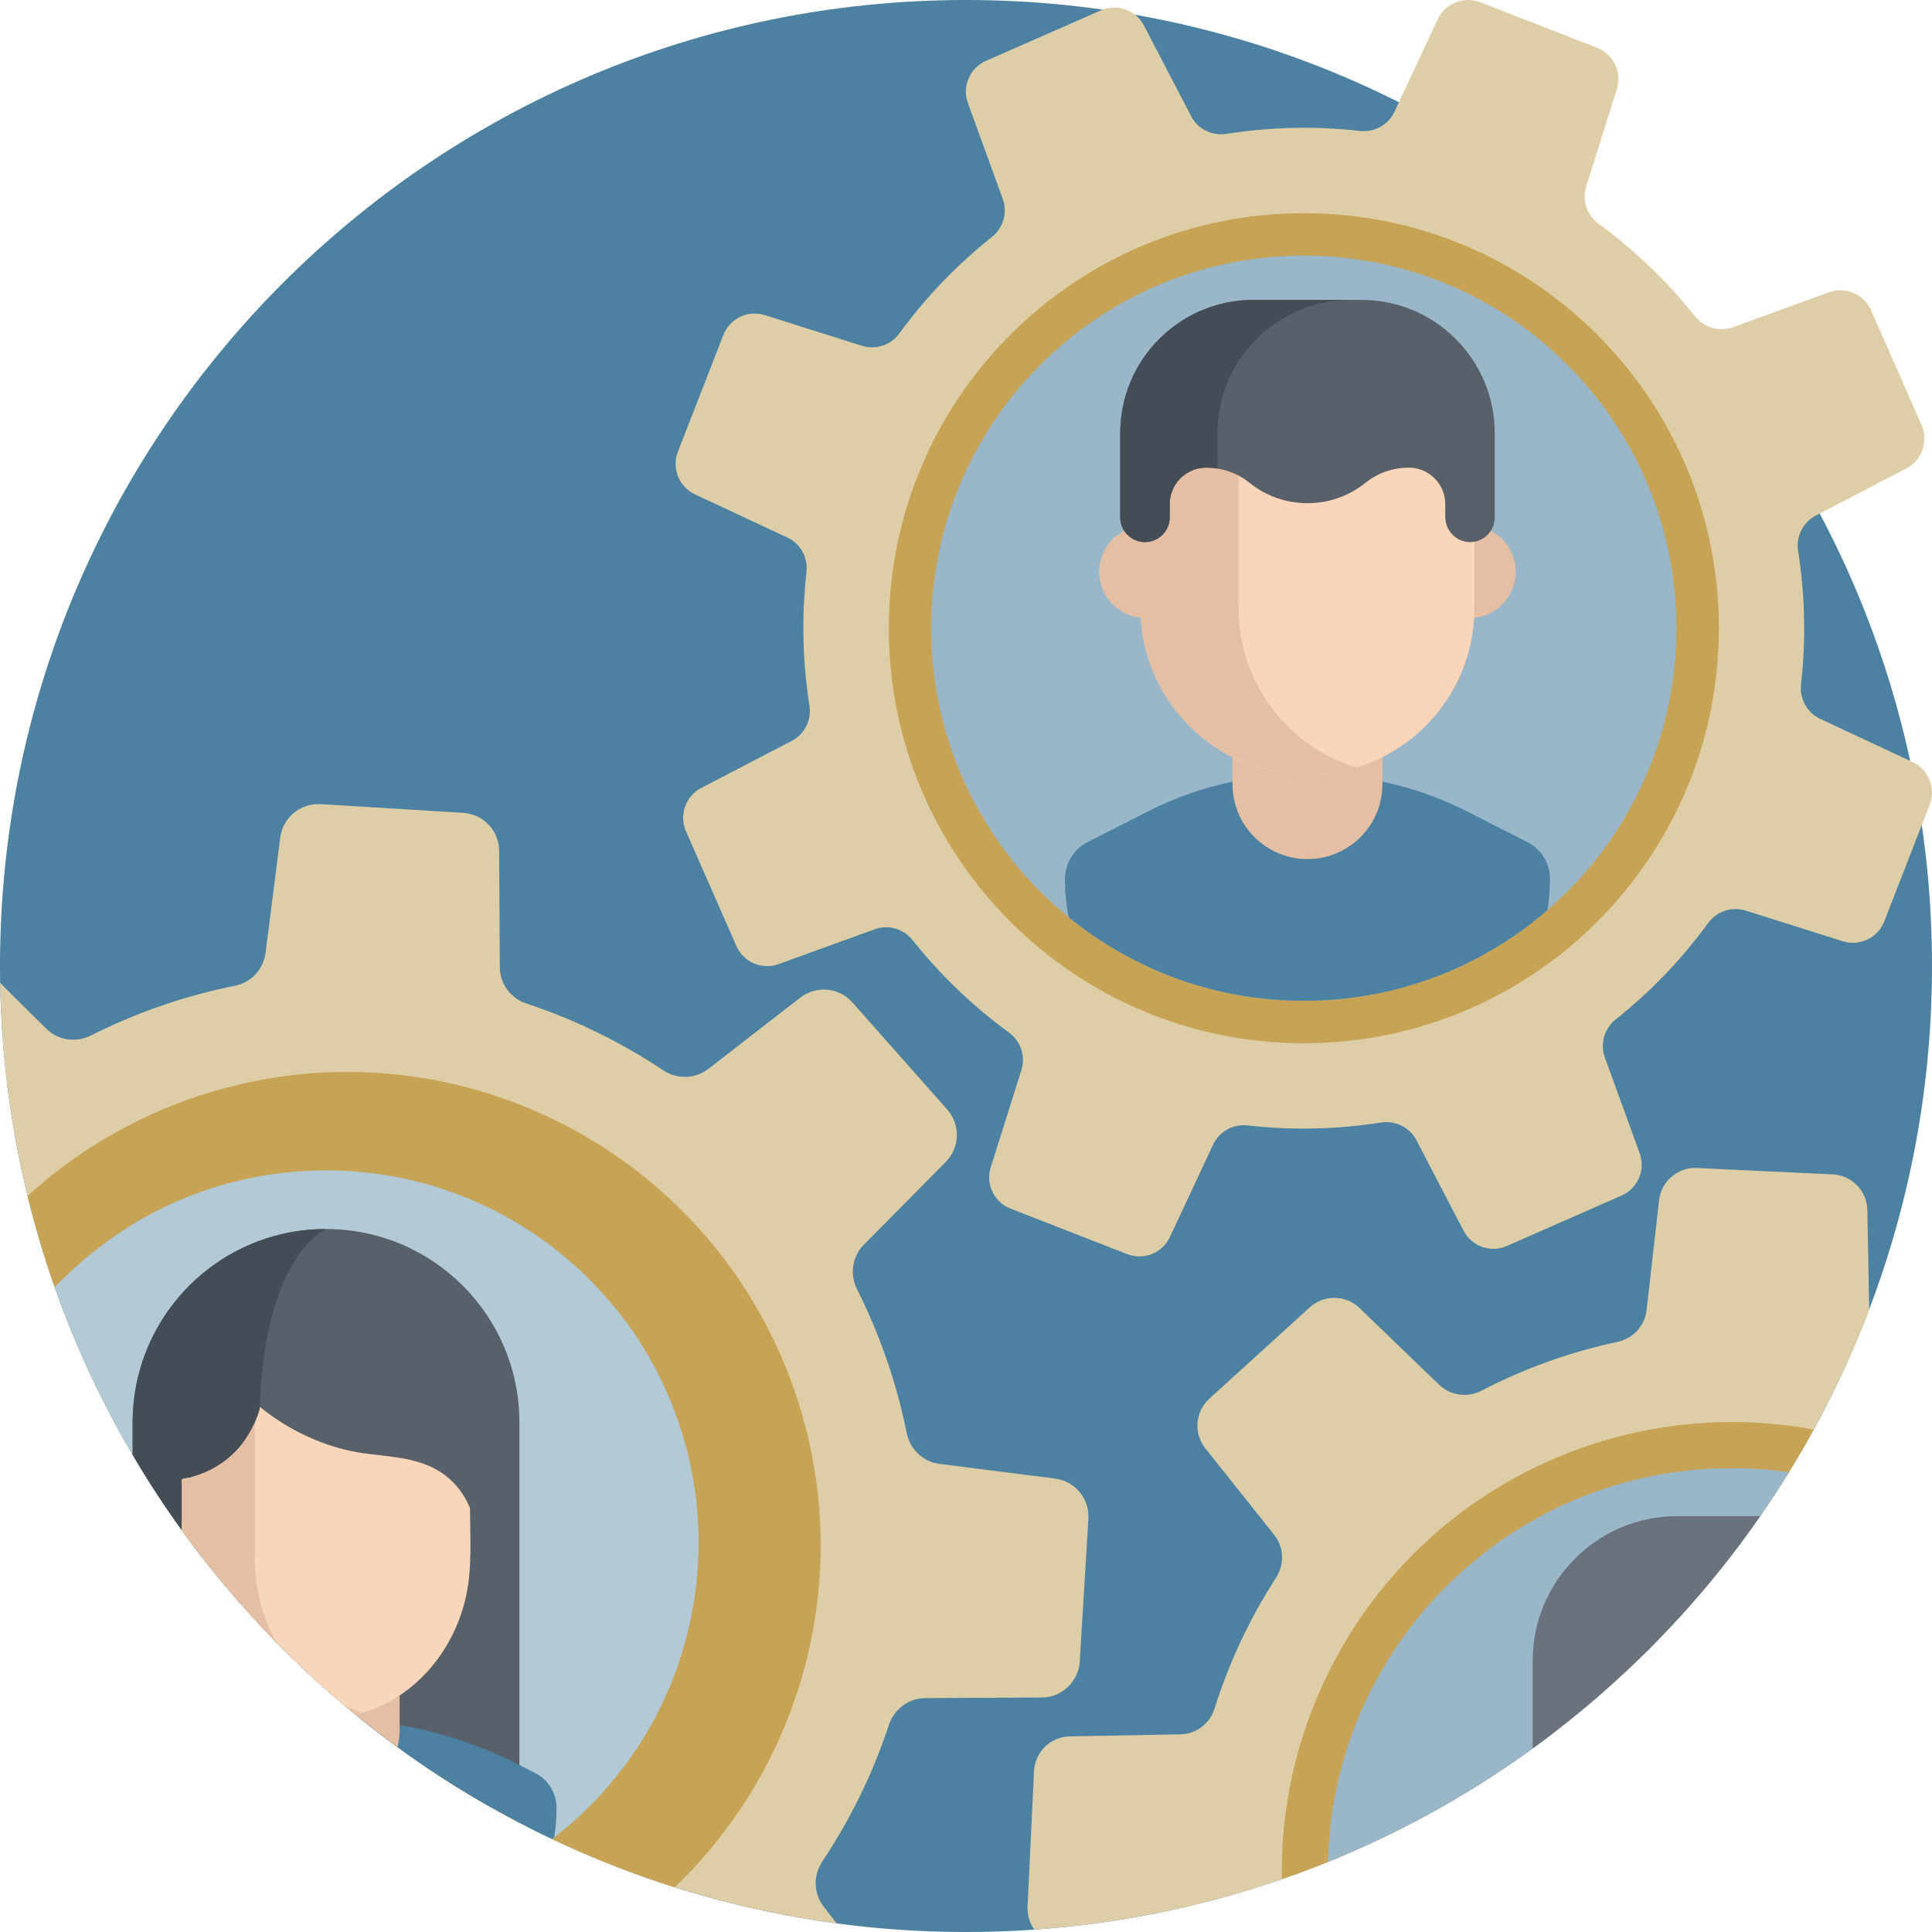 <svg width="160" height="160" viewBox="0 0 160 160" fill="none" xmlns="http://www.w3.org/2000/svg">
<path d="M80 160C124.183 160 160 124.183 160 80.001C160 35.818 124.183 0 80 0C35.817 0 0 35.818 0 80.001C0 124.183 35.817 160 80 160Z" fill="#4C81A1"/>
<path d="M158.394 63.109L150.739 59.532C149.647 59.023 149.02 57.87 149.155 56.673C149.577 52.952 149.481 49.24 148.911 45.628C148.724 44.44 149.303 43.256 150.373 42.699L157.872 38.795C159.173 38.116 159.726 36.545 159.134 35.205L154.96 25.704C154.368 24.364 152.836 23.706 151.461 24.207L143.514 27.097C142.378 27.506 141.121 27.136 140.368 26.187C138.092 23.328 135.42 20.747 132.395 18.541C131.421 17.831 130.998 16.591 131.36 15.442L133.897 7.387C134.341 5.985 133.618 4.484 132.252 3.953L122.591 0.189C121.224 -0.342 119.679 0.281 119.057 1.608L117.834 4.228L115.48 9.259C114.971 10.351 113.817 10.977 112.621 10.843C108.9 10.42 105.192 10.516 101.58 11.086C100.387 11.273 99.204 10.699 98.647 9.628L94.743 2.126C94.068 0.825 92.497 0.272 91.153 0.864L84.259 3.897L81.657 5.037C80.312 5.629 79.659 7.161 80.159 8.536L83.045 16.487C83.458 17.619 83.084 18.881 82.135 19.634C79.276 21.905 76.695 24.578 74.489 27.602C73.78 28.577 72.539 28.999 71.391 28.638L63.335 26.096C61.938 25.657 60.437 26.375 59.906 27.741L56.141 37.407C55.61 38.773 56.228 40.318 57.555 40.941L65.211 44.518C66.299 45.027 66.925 46.18 66.79 47.377C66.373 51.098 66.464 54.81 67.034 58.422C67.225 59.615 66.647 60.794 65.576 61.351L58.078 65.255C56.776 65.93 56.224 67.501 56.811 68.845L60.985 78.346C61.577 79.686 63.104 80.339 64.484 79.843L72.435 76.958C73.571 76.544 74.828 76.918 75.581 77.863C77.857 80.722 80.525 83.298 83.55 85.505C84.524 86.215 84.951 87.459 84.59 88.608L82.049 96.668C81.605 98.065 82.327 99.566 83.694 100.097L93.355 103.862C94.721 104.393 96.266 103.774 96.888 102.443L100.466 94.788C100.975 93.696 102.128 93.069 103.325 93.204C107.046 93.626 110.758 93.53 114.37 92.965C115.563 92.777 116.742 93.356 117.299 94.422L121.203 101.921C121.882 103.222 123.453 103.775 124.793 103.187L134.293 99.009C135.634 98.422 136.291 96.89 135.791 95.51L132.905 87.568C132.492 86.433 132.866 85.175 133.81 84.422C136.669 82.146 139.25 79.474 141.457 76.445C142.166 75.474 143.406 75.048 144.555 75.409L152.615 77.95C154.016 78.394 155.513 77.672 156.048 76.305L159.808 66.644C160.343 65.272 159.721 63.727 158.394 63.109ZM124.44 59.445C120.676 67.826 111.028 72.065 102.31 69.171C92.127 65.794 87.118 54.396 91.509 44.609C95.269 36.227 104.926 31.984 113.643 34.878C123.827 38.264 128.831 49.662 124.44 59.445Z" fill="#DECEA7"/>
<path d="M107.977 17.654C88.994 17.654 73.606 33.042 73.606 52.025C73.606 71.008 88.994 86.397 107.977 86.397C126.96 86.397 142.349 71.008 142.349 52.025C142.349 33.042 126.96 17.654 107.977 17.654ZM124.44 59.445C120.676 67.827 111.028 72.066 102.31 69.171C92.127 65.794 87.118 54.396 91.509 44.609C95.269 36.228 104.926 31.984 113.643 34.878C123.827 38.264 128.831 49.662 124.44 59.445Z" fill="#C7A355"/>
<path d="M87.367 122.448L77.806 121.234C76.445 121.061 75.361 120.026 75.089 118.68C74.25 114.491 72.852 110.494 70.975 106.768C70.358 105.544 70.573 104.055 71.543 103.079L78.325 96.225C79.501 95.033 79.553 93.136 78.443 91.885L70.6 83.023C69.489 81.772 67.599 81.593 66.28 82.618L58.655 88.525C57.565 89.364 56.069 89.403 54.92 88.633C51.452 86.321 47.651 84.45 43.596 83.108C42.293 82.677 41.401 81.478 41.392 80.104L41.339 70.471C41.333 68.796 40.027 67.418 38.355 67.317L26.551 66.595C24.882 66.498 23.423 67.709 23.207 69.368L22.792 72.639L21.989 78.925C21.82 80.287 20.784 81.371 19.436 81.642C15.25 82.481 11.256 83.875 7.531 85.756C6.303 86.374 4.817 86.161 3.837 85.195L0.014 81.407C0.118 87.477 0.899 93.381 2.283 99.049C4.017 106.145 6.698 112.875 10.185 119.088C13.565 112.084 20.804 107.307 28.928 107.389C41.166 107.516 50.574 118.148 49.215 130.305C48.357 137.982 43.24 144.329 36.412 147.092C42.398 150.987 48.935 154.105 55.88 156.297C60.203 157.665 64.687 158.674 69.291 159.288L68.213 157.897C67.368 156.806 67.335 155.31 68.099 154.164C70.411 150.693 72.282 146.893 73.621 142.834C74.055 141.534 75.253 140.636 76.625 140.63L86.264 140.581C87.942 140.574 89.317 139.268 89.421 137.596L90.136 125.792C90.24 124.117 89.026 122.658 87.367 122.448Z" fill="#DECEA7"/>
<path d="M66.078 116.003C59.462 95.389 37.385 84.039 16.768 90.657C11.211 92.44 6.323 95.35 2.283 99.049C4.017 106.145 6.698 112.875 10.185 119.088C13.565 112.084 20.804 107.307 28.928 107.389C41.167 107.516 50.574 118.148 49.216 130.305C48.357 137.981 43.24 144.329 36.413 147.091C42.398 150.987 48.935 154.105 55.88 156.296C66.352 146.249 70.812 130.752 66.078 116.003Z" fill="#C7A355"/>
<path d="M138.833 52.025C138.833 61.346 134.699 69.705 128.164 75.363C122.753 80.05 115.696 82.882 107.975 82.882C100.591 82.882 93.815 80.288 88.502 75.962C81.554 70.304 77.118 61.683 77.118 52.025C77.118 34.984 90.934 21.168 107.975 21.168C125.017 21.168 138.833 34.983 138.833 52.025Z" fill="#99B7C9"/>
<path d="M128.363 72.785C128.363 73.662 128.295 74.523 128.164 75.364C122.753 80.05 115.696 82.882 107.976 82.882C100.592 82.882 93.815 80.288 88.502 75.963C88.3 74.933 88.196 73.873 88.196 72.785C88.196 72.141 88.377 71.526 88.704 70.998C89.028 70.469 89.495 70.03 90.069 69.739L95.122 67.173C97.322 66.055 99.662 65.236 102.07 64.735C102.782 64.585 103.497 64.466 104.221 64.374L106.585 64.069L108.281 63.852L109.506 64.011L109.961 64.069L109.973 64.072L112.338 64.374C113.062 64.466 113.777 64.585 114.489 64.735C116.899 65.236 119.237 66.055 121.437 67.173L126.493 69.739C127.638 70.32 128.363 71.499 128.363 72.785Z" fill="#4C81A1"/>
<path d="M114.489 58.263V64.934C114.489 68.363 111.709 71.144 108.279 71.144C104.85 71.144 102.069 68.363 102.069 64.934V58.263H114.489Z" fill="#E5BFA3"/>
<path d="M94.873 51.188C96.993 51.188 98.711 49.47 98.711 47.35C98.711 45.23 96.993 43.512 94.873 43.512C92.754 43.512 91.035 45.23 91.035 47.35C91.035 49.47 92.754 51.188 94.873 51.188Z" fill="#E5BFA3"/>
<path d="M121.688 51.188C123.807 51.188 125.526 49.47 125.526 47.35C125.526 45.231 123.807 43.512 121.688 43.512C119.568 43.512 117.85 45.231 117.85 47.35C117.85 49.47 119.568 51.188 121.688 51.188Z" fill="#E5BFA3"/>
<path d="M122.107 36.394L94.454 34.922V50.347C94.454 57.983 100.644 64.173 108.281 64.173C115.917 64.173 122.107 57.983 122.107 50.347V36.394Z" fill="#F9D6B9"/>
<path d="M102.57 50.347V35.354L94.453 34.922V50.347C94.453 57.983 100.643 64.173 108.28 64.173C109.692 64.173 111.055 63.961 112.338 63.567C106.683 61.833 102.57 56.571 102.57 50.347Z" fill="#E5BFA3"/>
<path d="M123.789 35.877V42.843C123.789 43.409 123.56 43.922 123.189 44.292C122.807 44.675 122.276 44.906 121.692 44.893C120.571 44.868 119.689 43.923 119.689 42.801V41.748C119.689 40.914 119.351 40.16 118.804 39.613C118.257 39.066 117.503 38.728 116.669 38.728C115.367 38.728 114.101 39.165 113.087 39.981C111.772 41.039 110.1 41.672 108.28 41.672C106.46 41.672 104.788 41.039 103.473 39.981C103.299 39.841 103.118 39.712 102.93 39.595C102.928 39.593 102.925 39.592 102.923 39.59C102.565 39.367 102.186 39.186 101.79 39.048C101.183 38.837 100.541 38.728 99.89 38.728C98.223 38.728 96.872 40.081 96.872 41.749V42.842C96.872 43.408 96.642 43.921 96.271 44.292C95.9 44.663 95.388 44.892 94.821 44.892C93.689 44.892 92.772 43.975 92.772 42.842V35.877C92.772 29.778 97.715 24.834 103.814 24.834H112.746C118.845 24.834 123.789 29.779 123.789 35.877Z" fill="#586069"/>
<path d="M111.87 24.835C105.771 24.835 100.827 29.779 100.827 35.878V38.807C100.52 38.755 100.207 38.729 99.89 38.729C98.225 38.729 96.873 40.081 96.873 41.749V42.843C96.873 43.408 96.644 43.921 96.272 44.293C95.9 44.662 95.39 44.894 94.822 44.894C93.689 44.894 92.772 43.976 92.772 42.843V35.878C92.772 29.778 97.715 24.835 103.815 24.835H111.87V24.835Z" fill="#444D56"/>
<path d="M154.646 100.215C154.62 98.625 153.363 97.332 151.772 97.257L143.615 96.875L140.54 96.724C138.949 96.653 137.575 97.822 137.398 99.399L136.363 108.509C136.216 109.809 135.243 110.853 133.96 111.125C130.088 111.951 126.293 113.299 122.695 115.17C121.536 115.774 120.128 115.585 119.185 114.681L112.592 108.326C111.449 107.226 109.644 107.2 108.471 108.267L100.151 115.833C98.979 116.904 98.832 118.703 99.821 119.947L105.526 127.115C106.335 128.134 106.388 129.554 105.679 130.651C103.478 134.06 101.774 137.707 100.585 141.489C100.197 142.739 99.064 143.605 97.758 143.631L88.595 143.801C87.005 143.827 85.712 145.087 85.634 146.674L85.098 157.91C85.066 158.612 85.278 159.268 85.656 159.801C92.788 159.304 99.661 157.871 106.156 155.627C107.443 155.18 108.716 154.703 109.973 154.194C115.89 151.804 121.454 148.725 126.568 145.058C126.685 144.859 126.806 144.659 126.933 144.463C127.469 143.627 128.076 142.824 128.755 142.063C129.435 141.293 130.186 140.568 131.009 139.892C132.573 138.609 134.287 137.606 136.09 136.888C136.09 136.885 136.093 136.885 136.093 136.885C136.178 136.852 136.266 136.816 136.351 136.787C139.822 133.342 142.976 129.587 145.768 125.561C146.594 124.372 147.388 123.157 148.148 121.923C148.863 120.764 149.549 119.588 150.202 118.39C151.952 115.2 153.49 111.879 154.8 108.444L154.646 100.215Z" fill="#DECEA7"/>
<path d="M110.051 138.452C107.305 143.977 106.058 149.855 106.156 155.628C107.442 155.18 108.716 154.704 109.973 154.194C115.89 151.804 121.454 148.725 126.567 145.058C126.685 144.859 126.806 144.66 126.933 144.464C127.469 143.628 128.076 142.825 128.755 142.064C129.434 141.293 130.185 140.568 131.008 139.892C132.572 138.609 134.287 137.606 136.089 136.888C136.089 136.885 136.092 136.885 136.092 136.885C136.177 136.852 136.265 136.816 136.35 136.787C139.821 133.342 142.976 129.587 145.768 125.561C146.594 124.372 147.387 123.158 148.148 121.923C148.863 120.764 149.549 119.589 150.202 118.39C134.25 115.428 117.63 123.203 110.051 138.452Z" fill="#C7A355"/>
<path d="M137.555 136.966L136.239 136.895L137.555 136.963V136.966Z" fill="#5C5E70"/>
<path d="M136.35 136.787C136.314 136.823 136.278 136.859 136.239 136.895C133.885 139.223 131.383 141.407 128.755 143.432C128.154 143.893 127.547 144.35 126.933 144.794C126.812 144.882 126.688 144.97 126.567 145.058C121.454 148.725 115.89 151.804 109.973 154.194C110.42 136.111 125.222 121.587 143.413 121.587C145.019 121.587 146.6 121.701 148.147 121.923C147.386 123.158 146.593 124.372 145.767 125.561C142.975 129.587 139.821 133.342 136.35 136.787Z" fill="#99B7C9"/>
<path d="M136.239 136.895C133.885 139.223 131.383 141.407 128.755 143.432V136.497L136.089 136.888L136.239 136.895Z" fill="#F9D6B9"/>
<path d="M136.092 136.885L136.239 136.894C133.885 139.222 131.383 141.407 128.755 143.432V136.496L136.092 136.885Z" fill="#E5BFA3"/>
<path d="M137.555 136.963V136.966L136.239 136.895L137.555 136.963Z" fill="#E5BFA3"/>
<path d="M136.239 136.895L137.555 136.963V136.966L136.239 136.895Z" fill="#C98847"/>
<path d="M136.351 136.787C136.315 136.823 136.279 136.859 136.24 136.895C133.885 139.223 131.384 141.407 128.756 143.432C128.155 143.893 127.548 144.35 126.934 144.794V137.532C126.934 130.923 132.292 125.561 138.904 125.561H145.768C142.976 129.587 139.822 133.342 136.351 136.787Z" fill="#6A737D"/>
<path d="M57.856 127.781C57.856 133.331 56.347 138.835 53.495 143.599C52.041 146.028 50.252 148.258 48.195 150.203C47.647 150.722 47.078 151.221 46.493 151.698C46.358 151.808 46.222 151.917 46.085 152.026C46.008 152.086 45.815 152.292 45.725 152.303C45.613 152.317 45.381 152.138 45.274 152.087C45.049 151.978 44.824 151.869 44.6 151.758C43.185 151.059 41.795 150.312 40.422 149.533C34.983 146.45 29.917 142.693 25.353 138.423C20.779 134.144 16.746 129.334 13.267 124.13C9.819 118.972 7.006 113.37 4.873 107.547C4.81 107.374 4.747 107.2 4.684 107.027C4.651 106.935 4.598 106.833 4.581 106.737C4.546 106.532 4.538 106.677 4.609 106.548C4.75 106.291 5.1 106.04 5.308 105.834C5.759 105.388 6.223 104.956 6.7 104.539C7.68 103.682 8.715 102.886 9.795 102.159C11.92 100.729 14.223 99.565 16.636 98.705C21.538 96.958 26.871 96.492 32.005 97.329C36.412 98.048 40.642 99.739 44.334 102.25C47.96 104.716 51.048 107.955 53.337 111.695C55.695 115.548 57.184 119.912 57.673 124.402C57.795 125.524 57.856 126.652 57.856 127.781Z" fill="#B2C9D6"/>
<path d="M43.015 117.795V149.296L40.527 148.12V149.593C40.177 149.397 39.831 149.195 39.485 148.992C39.237 148.848 38.992 148.701 38.747 148.551C38.114 148.172 37.49 147.784 36.87 147.385C36.716 147.288 36.566 147.19 36.413 147.092C36.35 147.053 36.288 147.01 36.226 146.968C35.929 146.775 35.639 146.582 35.345 146.38C35.175 146.269 35.008 146.155 34.839 146.037C34.581 145.864 34.326 145.685 34.071 145.505C33.686 145.237 33.307 144.966 32.928 144.689C32.487 144.369 32.047 144.042 31.612 143.709C31.495 143.621 31.38 143.529 31.263 143.441C30.835 143.115 30.414 142.781 29.992 142.442C29.891 142.364 29.794 142.285 29.692 142.204C29.604 142.132 29.512 142.057 29.424 141.981H29.421C29.32 141.9 29.219 141.818 29.117 141.733C29.085 141.71 29.055 141.684 29.026 141.658C27.38 140.293 25.794 138.873 24.262 137.384C24.236 137.361 24.213 137.335 24.187 137.309C23.746 136.881 23.308 136.444 22.878 136.003C22.636 135.758 22.394 135.51 22.159 135.261C21.944 135.036 21.728 134.808 21.516 134.579C21.385 134.442 21.258 134.305 21.131 134.164C20.732 133.733 20.337 133.299 19.952 132.858C19.759 132.642 19.57 132.424 19.38 132.205C19.38 132.202 19.374 132.195 19.371 132.192C19.148 131.934 18.927 131.673 18.708 131.411C18.427 131.078 18.153 130.742 17.882 130.406C17.718 130.207 17.558 130.007 17.398 129.808C17.196 129.557 17 129.305 16.801 129.051C16.602 128.796 16.406 128.541 16.213 128.283C16.021 128.029 15.825 127.77 15.635 127.513C15.59 127.45 15.544 127.385 15.495 127.323C15.351 127.127 15.211 126.931 15.067 126.732C14.702 126.23 14.346 125.72 13.993 125.207L13.944 125.139C13.434 124.395 12.935 123.637 12.448 122.873C11.945 122.082 11.459 121.286 10.985 120.479V117.795C10.985 114.23 12.151 110.938 14.12 108.277C16.092 105.615 18.868 103.585 22.087 102.549C23.635 102.05 25.284 101.782 26.998 101.782H27.002C35.844 101.783 43.015 108.953 43.015 117.795Z" fill="#586069"/>
<path d="M46.09 149.73C46.09 150.56 46.025 151.373 45.901 152.169C45.842 152.215 45.783 152.261 45.725 152.303C43.955 151.464 42.221 150.559 40.526 149.593C39.129 148.803 37.757 147.967 36.412 147.092C35.23 146.321 34.068 145.521 32.928 144.688C31.932 143.963 30.952 143.216 29.992 142.442C31.034 142.53 32.069 142.667 33.094 142.847C33.793 142.968 34.492 143.115 35.181 143.278C37.852 143.918 40.448 144.868 42.913 146.122L43.014 146.171L44.314 146.831C45.405 147.383 46.09 148.506 46.09 149.73Z" fill="#4C81A1"/>
<path d="M33.095 137.309V143.304C33.095 143.781 33.04 144.244 32.929 144.688C32.707 144.525 32.485 144.362 32.263 144.199C31.926 143.951 31.593 143.696 31.263 143.441C30.836 143.115 30.414 142.782 29.993 142.442C29.892 142.364 29.794 142.285 29.693 142.204C29.605 142.132 29.513 142.057 29.425 141.982H29.422C29.321 141.9 29.219 141.818 29.118 141.733C29.086 141.711 29.056 141.684 29.027 141.658C27.381 140.293 25.794 138.873 24.262 137.384C24.236 137.361 24.213 137.335 24.188 137.309H33.095V137.309Z" fill="#E5BFA3"/>
<path d="M27.002 101.783C27.002 101.783 21.934 103.905 21.519 116.509C21.337 122.044 19.453 126.527 17.398 129.809C16.595 128.803 15.818 127.778 15.067 126.733C13.611 124.718 12.249 122.632 10.985 120.48V117.796C10.985 114.23 12.151 110.938 14.12 108.277C16.092 105.616 18.868 103.585 22.087 102.55C23.635 102.05 25.284 101.782 26.998 101.782H27.002V101.783Z" fill="#444D56"/>
<path d="M38.61 132.127C37.677 136.512 34.555 140.45 30.186 141.783C29.99 141.841 29.628 142.008 29.432 141.978C29.425 141.978 29.415 141.975 29.409 141.975C27.629 140.516 25.912 138.988 24.262 137.384C23.782 136.918 23.306 136.444 22.839 135.964L22.836 135.961C22.633 135.713 22.382 135.494 22.16 135.262C21.944 135.037 21.729 134.808 21.517 134.58C21.321 134.374 21.128 134.165 20.935 133.956C20.916 133.933 20.896 133.913 20.877 133.891C20.854 133.864 20.831 133.842 20.808 133.816C20.426 133.398 20.051 132.973 19.678 132.549C19.14 131.932 18.614 131.308 18.098 130.674C17.87 130.4 17.644 130.123 17.422 129.842C17.151 129.502 16.884 129.163 16.619 128.817C16.423 128.565 16.231 128.31 16.038 128.056C15.858 127.811 15.675 127.569 15.496 127.324C15.381 127.164 15.149 126.945 15.078 126.753C15.075 126.743 15.071 126.736 15.068 126.726C15.039 126.628 15.068 126.475 15.068 126.37V122.86C15.068 122.792 15.029 122.583 15.068 122.52C15.114 122.448 15.633 122.393 15.734 122.367C16.025 122.288 16.312 122.197 16.593 122.093C18.758 121.296 20.469 119.595 21.259 117.426C21.357 117.155 21.521 116.803 21.521 116.509C23.574 118.184 25.984 119.408 28.558 120.055C31.346 120.757 34.448 120.355 36.861 122.174C37.789 122.876 38.484 123.826 38.928 124.894C38.927 127.284 39.113 129.776 38.61 132.127Z" fill="#F9D6B9"/>
<path d="M21.104 129.113C21.104 131.513 21.7 133.908 22.877 136.003C21.39 134.489 19.963 132.915 18.602 131.287C17.927 130.48 17.268 129.66 16.626 128.827C16.292 128.394 15.963 127.958 15.639 127.518C15.471 127.291 15.131 126.97 15.066 126.7C14.996 126.409 15.066 126.014 15.066 125.716C15.066 125.159 15.066 124.602 15.066 124.045C15.066 123.61 15.066 123.175 15.066 122.74C15.066 122.694 15.04 122.558 15.066 122.518C15.114 122.443 15.619 122.396 15.732 122.366C15.987 122.299 16.24 122.22 16.488 122.132C17.493 121.774 18.421 121.232 19.21 120.513C20.053 119.744 20.601 118.827 21.104 117.819C21.104 119.092 21.104 120.365 21.104 121.639C21.104 123.659 21.104 125.68 21.104 127.7C21.104 128.171 21.104 128.642 21.104 129.113Z" fill="#E5BFA3"/>
<path d="M30.015 141.831L29.424 141.982H29.421C29.157 141.77 28.892 141.551 28.631 141.332C29.078 141.528 29.542 141.694 30.015 141.831Z" fill="#E5BFA3"/>
</svg>
